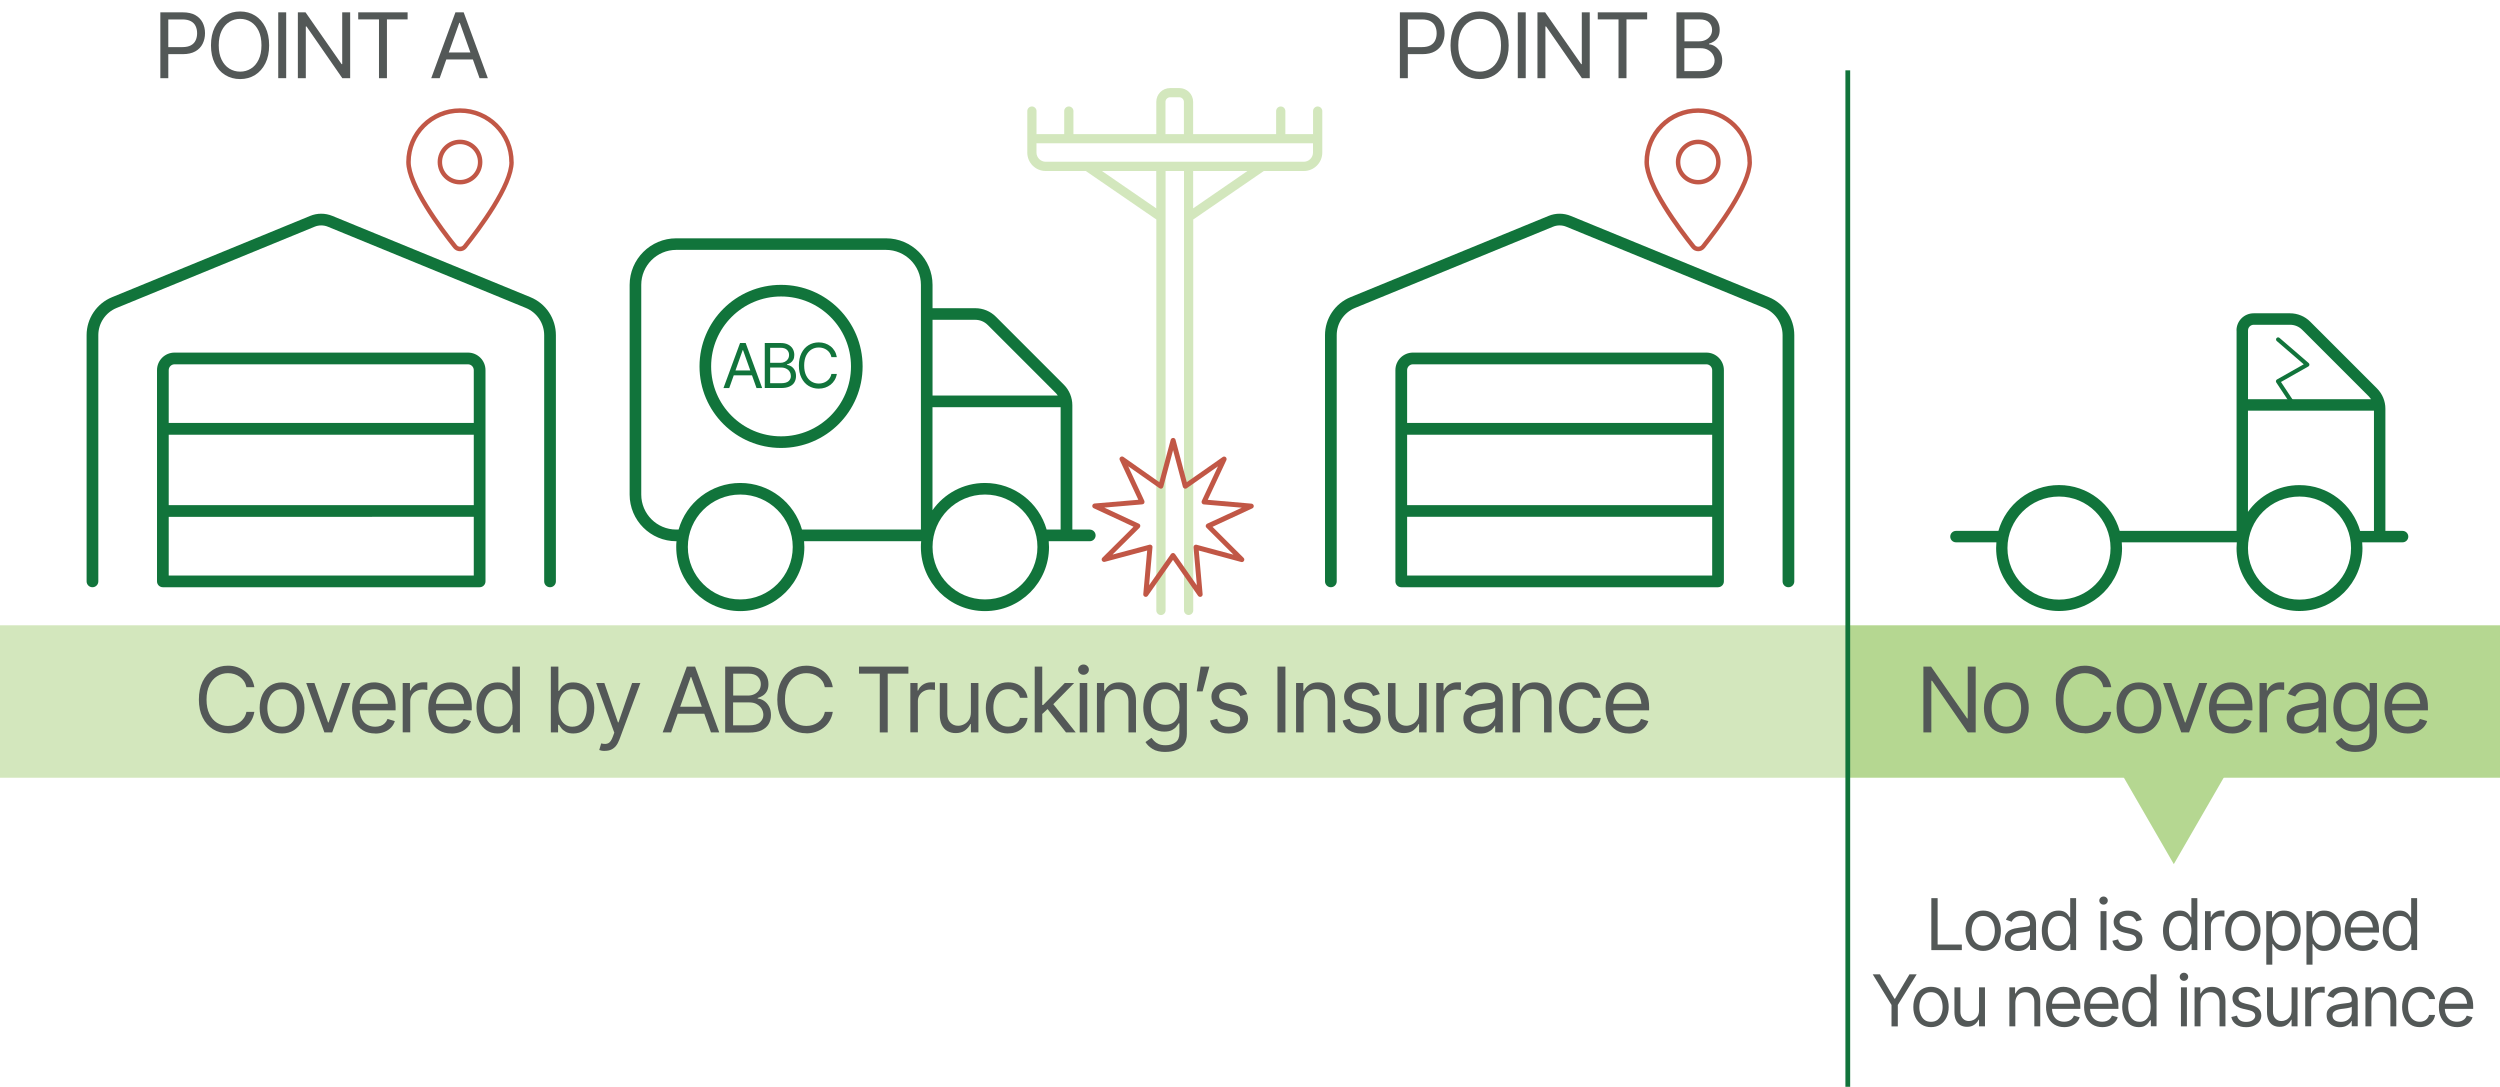 <?xml version="1.0" encoding="UTF-8"?>
<svg id="Layer_2" data-name="Layer 2" xmlns="http://www.w3.org/2000/svg" viewBox="0 0 524.83 228.15">
  <defs>
    <style>
      .cls-1 {
        fill: none;
        stroke: #11743b;
        stroke-miterlimit: 10;
      }

      .cls-2 {
        opacity: .6;
      }

      .cls-2, .cls-3 {
        fill: #b5d791;
      }

      .cls-4 {
        fill: #11743b;
      }

      .cls-5 {
        fill: #c15746;
      }

      .cls-6 {
        fill: #535857;
      }
    </style>
  </defs>
  <g id="Layer_1-2" data-name="Layer 1">
    <path class="cls-4" d="M163.97,59.8c-9.46,0-17.12,7.67-17.12,17.12s7.67,17.12,17.12,17.12,17.12-7.67,17.12-17.12-7.67-17.12-17.12-17.12ZM163.97,91.6c-8.1,0-14.68-6.57-14.68-14.68s6.57-14.68,14.68-14.68,14.68,6.57,14.68,14.68-6.57,14.68-14.68,14.68Z"/>
    <path class="cls-4" d="M228.79,111.17h-3.67v-26.09c0-1.62-.64-3.18-1.79-4.33l-14.26-14.26c-1.15-1.15-2.71-1.79-4.33-1.79h-8.97v-4.89c0-5.4-4.39-9.78-9.78-9.78h-44.03c-5.4,0-9.78,4.39-9.78,9.78v44.03c0,5.4,4.39,9.78,9.78,9.78h.06c-.05.4-.06.81-.06,1.22,0,7.43,6.02,13.45,13.45,13.45s13.45-6.02,13.45-13.45c0-.41-.03-.83-.06-1.22h24.58c-.05.4-.06.81-.06,1.22,0,7.43,6.02,13.45,13.45,13.45s13.45-6.02,13.45-13.45c0-.41-.03-.83-.06-1.22h8.62c.67,0,1.22-.55,1.22-1.22s-.55-1.22-1.22-1.22ZM155.41,125.84c-6.08,0-11.01-4.93-11.01-11.01s4.93-11.01,11.01-11.01,11.01,4.93,11.01,11.01-4.93,11.01-11.01,11.01ZM193.32,111.17h-24.96c-1.61-5.64-6.79-9.78-12.95-9.78s-11.36,4.14-12.95,9.78h-.5c-4.05,0-7.34-3.29-7.34-7.34v-44.03c0-4.05,3.29-7.34,7.34-7.34h44.03c4.05,0,7.34,3.29,7.34,7.34v51.36ZM195.77,67.14h8.97c.98,0,1.91.38,2.6,1.07l14.26,14.26c.17.17.32.37.46.57h-26.29v-15.9ZM206.78,125.84c-6.08,0-11.01-4.93-11.01-11.01s4.93-11.01,11.01-11.01,11.01,4.93,11.01,11.01-4.93,11.01-11.01,11.01ZM222.67,111.17h-2.95c-1.61-5.64-6.79-9.78-12.95-9.78-4.56,0-8.58,2.26-11.01,5.72v-21.62h26.9v25.68Z"/>
    <path class="cls-4" d="M469.51,69.38c0-2,1.61-3.61,3.61-3.61h7.62c1.59,0,3.13.63,4.25,1.76l14.02,14.02c1.13,1.13,1.76,2.66,1.76,4.25v25.65h3.61c.66,0,1.2.54,1.2,1.2s-.54,1.2-1.2,1.2h-8.48c.03.39.06.8.06,1.2,0,7.3-5.92,13.22-13.22,13.22s-13.22-5.92-13.22-13.22c0-.41.02-.81.06-1.2h-24.15c.03.39.06.8.06,1.2,0,7.3-5.92,13.22-13.22,13.22s-13.22-5.92-13.22-13.22c0-.41.02-.81.06-1.2h-8.49c-.66,0-1.2-.54-1.2-1.2s.54-1.2,1.2-1.2h8.91c1.56-5.54,6.67-9.62,12.73-9.62s11.15,4.07,12.73,9.62h24.54v-42.08ZM471.92,107.46c2.39-3.4,6.34-5.62,10.82-5.62,6.06,0,11.15,4.07,12.73,9.62h2.9v-25.25h-26.45v21.25ZM471.92,83.81h25.85c-.14-.2-.29-.39-.45-.56l-14.02-14.02c-.68-.68-1.59-1.05-2.55-1.05h-7.62c-.66,0-1.2.54-1.2,1.2v14.43ZM432.25,125.88c5.98,0,10.82-4.84,10.82-10.82s-4.84-10.82-10.82-10.82-10.82,4.84-10.82,10.82,4.84,10.82,10.82,10.82ZM493.56,115.06c0-5.98-4.84-10.82-10.82-10.82s-10.82,4.84-10.82,10.82,4.84,10.82,10.82,10.82,10.82-4.84,10.82-10.82Z"/>
    <path class="cls-2" d="M245.64,20.42c-.53,0-.97.44-.97.97v6.77h3.87v-6.77c0-.53-.44-.97-.97-.97h-1.94ZM242.74,28.16v-6.77c0-1.61,1.29-2.9,2.9-2.9h1.94c1.61,0,2.9,1.29,2.9,2.9v6.77h17.42v-4.84c0-.53.44-.97.97-.97s.97.44.97.97v4.84h5.81v-4.84c0-.53.44-.97.97-.97s.97.44.97.97v8.71c0,2.14-1.73,3.87-3.87,3.87h-8.41l-14.81,10.18v82.06c0,.53-.44.97-.97.97s-.97-.44-.97-.97V35.9h-3.87v92.25c0,.53-.44.97-.97.97s-.97-.44-.97-.97V46.08l-14.81-10.18h-8.41c-2.14,0-3.87-1.73-3.87-3.87v-8.71c0-.53.44-.97.97-.97s.97.44.97.97v4.84h5.81v-4.84c0-.53.44-.97.97-.97s.97.44.97.97v4.84h17.42ZM228.24,33.96h45.46c1.06,0,1.94-.87,1.94-1.94v-1.94h-58.05v1.94c0,1.06.87,1.94,1.94,1.94h8.72ZM231.33,35.9l11.4,7.84v-7.84h-11.4ZM261.87,35.9h-11.39v7.84l11.39-7.84Z"/>
    <path class="cls-4" d="M68.84,47.6c-.89-.37-1.91-.37-2.8,0l-41.58,17.06c-2.31.95-3.82,3.2-3.82,5.7v51.69c0,.68-.55,1.23-1.23,1.23s-1.23-.55-1.23-1.23v-51.69c0-3.49,2.11-6.65,5.34-7.97l41.58-17.06c1.49-.62,3.17-.62,4.68,0l41.58,17.06c3.23,1.32,5.34,4.48,5.34,7.97v51.69c0,.68-.55,1.23-1.23,1.23s-1.23-.55-1.23-1.23v-51.69c0-2.49-1.51-4.74-3.82-5.7l-41.58-17.06ZM36.65,76.48c-.68,0-1.23.55-1.23,1.23v11.08h64.04v-11.08c0-.68-.55-1.23-1.23-1.23h-61.58ZM99.46,91.26H35.42v14.78h64.04v-14.78ZM99.46,120.82v-12.32H35.42v12.32h64.04ZM100.69,123.28H34.19c-.68,0-1.23-.55-1.23-1.23v-44.34c0-2.05,1.65-3.69,3.69-3.69h61.58c2.05,0,3.69,1.65,3.69,3.69v44.34c0,.68-.55,1.23-1.23,1.23Z"/>
    <rect class="cls-2" y="131.27" width="387.73" height="32"/>
    <rect class="cls-3" x="387.88" y="131.27" width="136.95" height="32"/>
    <polygon class="cls-3" points="456.35 181.41 474.32 150.28 438.38 150.28 456.35 181.41"/>
    <line class="cls-1" x1="387.91" y1="14.77" x2="387.91" y2="228.15"/>
    <path class="cls-4" d="M328.82,47.6c-.89-.37-1.91-.37-2.8,0l-41.58,17.06c-2.31.95-3.82,3.2-3.82,5.7v51.69c0,.68-.55,1.23-1.23,1.23s-1.23-.55-1.23-1.23v-51.69c0-3.49,2.11-6.65,5.34-7.97l41.58-17.06c1.49-.62,3.17-.62,4.68,0l41.58,17.06c3.23,1.32,5.34,4.48,5.34,7.97v51.69c0,.68-.55,1.23-1.23,1.23s-1.23-.55-1.23-1.23v-51.69c0-2.49-1.51-4.74-3.82-5.7l-41.58-17.06ZM296.63,76.48c-.68,0-1.23.55-1.23,1.23v11.08h64.04v-11.08c0-.68-.55-1.23-1.23-1.23h-61.58ZM359.44,91.26h-64.04v14.78h64.04v-14.78ZM359.44,120.82v-12.32h-64.04v12.32h64.04ZM360.67,123.28h-66.5c-.68,0-1.23-.55-1.23-1.23v-44.34c0-2.05,1.65-3.69,3.69-3.69h61.58c2.05,0,3.69,1.65,3.69,3.69v44.34c0,.68-.55,1.23-1.23,1.23Z"/>
    <g>
      <path class="cls-6" d="M47.85,153.94c-1.17,0-2.22-.29-3.14-.86-.92-.58-1.65-1.39-2.17-2.45-.53-1.06-.79-2.32-.79-3.77s.26-2.72.79-3.79c.53-1.06,1.25-1.88,2.17-2.46.92-.58,1.97-.86,3.14-.86.69,0,1.35.1,1.96.31s1.17.5,1.67.89c.5.39.91.86,1.24,1.42.33.56.56,1.19.68,1.9h-1.67c-.1-.48-.27-.91-.51-1.27-.25-.37-.54-.67-.89-.92-.35-.25-.73-.44-1.16-.57s-.86-.19-1.32-.19c-.83,0-1.59.21-2.27.64-.68.42-1.22,1.05-1.62,1.87-.4.83-.6,1.84-.6,3.04s.2,2.2.6,3.02c.4.82.94,1.45,1.62,1.87.68.42,1.44.64,2.27.64.46,0,.9-.06,1.32-.19.42-.13.81-.32,1.16-.57.35-.25.65-.56.89-.92.24-.37.42-.79.51-1.27h1.67c-.12.71-.35,1.35-.68,1.9-.33.56-.74,1.03-1.24,1.41-.49.39-1.05.68-1.67.89s-1.27.31-1.96.31Z"/>
      <path class="cls-6" d="M59.21,153.98c-.93,0-1.75-.22-2.46-.67s-1.25-1.07-1.65-1.87c-.39-.8-.59-1.74-.59-2.8s.2-2.03.59-2.83c.39-.81.94-1.43,1.65-1.88s1.52-.67,2.46-.67,1.76.22,2.47.67,1.26,1.07,1.65,1.88c.4.81.59,1.75.59,2.83s-.2,2-.59,2.8c-.4.8-.95,1.43-1.65,1.87s-1.53.67-2.47.67ZM59.21,152.55c.72,0,1.3-.18,1.76-.55s.8-.85,1.02-1.44c.22-.6.33-1.24.33-1.92s-.11-1.35-.33-1.95c-.22-.6-.56-1.08-1.02-1.45-.46-.37-1.04-.55-1.76-.55s-1.29.18-1.74.55c-.46.37-.8.85-1.02,1.45-.22.6-.33,1.25-.33,1.95s.11,1.33.33,1.92c.22.6.56,1.08,1.02,1.44s1.04.55,1.74.55Z"/>
      <path class="cls-6" d="M73.55,143.39l-3.82,10.37h-1.63l-3.82-10.37h1.73l2.86,8.28h.11l2.86-8.28h1.73Z"/>
      <path class="cls-6" d="M78.75,153.98c-1,0-1.86-.22-2.58-.67s-1.28-1.07-1.67-1.87c-.39-.8-.58-1.73-.58-2.79s.19-2,.58-2.81.92-1.44,1.62-1.9c.7-.46,1.51-.69,2.44-.69.54,0,1.07.09,1.61.27.53.18,1.02.47,1.45.87.44.4.78.93,1.04,1.6s.39,1.47.39,2.44v.69h-8v-1.37h7.13l-.73.52c0-.69-.11-1.31-.32-1.85-.22-.54-.54-.96-.97-1.27-.43-.31-.96-.46-1.6-.46s-1.18.16-1.64.47c-.45.31-.8.72-1.04,1.22-.24.5-.36,1.04-.36,1.61v.91c0,.79.14,1.45.41,2s.65.96,1.14,1.24c.49.28,1.05.42,1.7.42.41,0,.79-.06,1.13-.18.34-.12.63-.3.88-.55.25-.24.44-.54.57-.9l1.54.45c-.16.52-.43.98-.81,1.37-.38.39-.85.7-1.42.92s-1.19.33-1.89.33Z"/>
      <path class="cls-6" d="M84.54,153.76v-10.37h1.52v1.58h.11c.19-.51.54-.93,1.03-1.25.5-.32,1.06-.48,1.67-.48.12,0,.26,0,.44,0,.17,0,.31,0,.4.01v1.61c-.06-.01-.18-.03-.37-.06-.19-.02-.4-.04-.61-.04-.5,0-.95.11-1.34.32-.4.21-.71.5-.93.86-.23.37-.34.78-.34,1.25v6.55h-1.58Z"/>
      <path class="cls-6" d="M94.74,153.98c-1,0-1.86-.22-2.58-.67s-1.28-1.07-1.67-1.87c-.39-.8-.58-1.73-.58-2.79s.19-2,.58-2.81.92-1.44,1.62-1.9c.7-.46,1.51-.69,2.44-.69.54,0,1.07.09,1.61.27.53.18,1.02.47,1.45.87.44.4.78.93,1.04,1.6s.39,1.47.39,2.44v.69h-8v-1.37h7.13l-.73.52c0-.69-.11-1.31-.32-1.85-.22-.54-.54-.96-.97-1.27-.43-.31-.96-.46-1.6-.46s-1.18.16-1.64.47c-.45.31-.8.72-1.04,1.22-.24.5-.36,1.04-.36,1.61v.91c0,.79.14,1.45.41,2s.65.96,1.14,1.24c.49.28,1.05.42,1.7.42.41,0,.79-.06,1.13-.18.34-.12.63-.3.88-.55.25-.24.44-.54.57-.9l1.54.45c-.16.52-.43.98-.81,1.37-.38.39-.85.7-1.42.92s-1.19.33-1.89.33Z"/>
      <path class="cls-6" d="M104.43,153.98c-.87,0-1.63-.22-2.29-.66-.66-.44-1.18-1.06-1.55-1.87-.37-.81-.56-1.76-.56-2.85s.19-2.03.56-2.83c.37-.8.89-1.42,1.55-1.86.66-.44,1.43-.65,2.3-.65.68,0,1.22.11,1.61.33s.69.47.9.76c.21.28.38.51.49.69h.13v-5.1h1.58v13.82h-1.52v-1.6h-.19c-.12.19-.28.42-.5.71-.22.29-.52.54-.92.77-.4.23-.93.34-1.6.34ZM104.63,152.55c.64,0,1.18-.17,1.62-.51.44-.34.77-.8,1-1.4.23-.6.34-1.29.34-2.06s-.11-1.46-.33-2.05c-.22-.58-.56-1.04-1-1.36-.44-.33-.99-.49-1.64-.49s-1.22.17-1.67.52c-.45.35-.78.81-1,1.4s-.33,1.25-.33,1.98.11,1.4.34,2c.23.6.56,1.08,1.01,1.43s1,.53,1.66.53Z"/>
      <path class="cls-6" d="M120.38,153.98c-.66,0-1.19-.11-1.6-.34-.4-.23-.71-.48-.93-.77-.22-.29-.38-.52-.5-.71h-.19v1.6h-1.52v-13.82h1.58v5.1h.13c.12-.18.28-.41.49-.69.21-.28.51-.53.91-.76.4-.22.93-.33,1.6-.33.87,0,1.64.22,2.3.65.66.44,1.18,1.05,1.55,1.86s.56,1.75.56,2.83-.19,2.05-.56,2.85c-.37.81-.89,1.43-1.55,1.87-.66.44-1.42.66-2.29.66ZM120.18,152.55c.66,0,1.22-.18,1.66-.53s.78-.83,1.01-1.43c.23-.6.34-1.27.34-2s-.11-1.39-.33-1.98-.56-1.05-1-1.4c-.44-.35-1-.52-1.67-.52s-1.19.16-1.63.49c-.44.32-.77.78-1,1.36-.23.58-.34,1.27-.34,2.05s.11,1.47.34,2.06c.23.6.56,1.06,1.01,1.4.44.34.98.51,1.62.51Z"/>
      <path class="cls-6" d="M126.97,157.64c-.27,0-.51-.01-.72-.06s-.36-.09-.45-.13l.41-1.39.16.04c.53.12.98.1,1.34-.08.36-.18.68-.64.95-1.39l.3-.82-3.82-10.43h1.73l2.86,8.28h.11l2.86-8.28h1.73l-4.4,11.88c-.2.54-.44.98-.73,1.34-.29.35-.63.61-1.01.78s-.82.25-1.3.25Z"/>
      <path class="cls-6" d="M140.87,153.76h-1.76l5.08-13.82h1.73l5.07,13.82h-1.74l-4.14-11.63h-.11l-4.12,11.63ZM141.52,148.36h7.07v1.48h-7.07v-1.48Z"/>
      <path class="cls-6" d="M152.24,153.76v-13.82h4.84c.96,0,1.75.17,2.38.5.62.33,1.09.78,1.4,1.33.31.56.46,1.17.46,1.85,0,.59-.11,1.08-.32,1.47s-.49.69-.83.92c-.34.23-.71.39-1.1.51v.13c.43.03.85.17,1.28.45.43.27.78.66,1.07,1.16.29.5.43,1.12.43,1.85s-.16,1.32-.47,1.87c-.32.55-.81.99-1.49,1.32-.68.33-1.56.49-2.66.49h-4.99ZM153.91,146.02h3.12c.5,0,.96-.1,1.36-.3.41-.2.73-.48.97-.84.24-.36.36-.78.36-1.27,0-.61-.21-1.12-.63-1.55s-1.09-.64-2-.64h-3.17v4.6ZM153.91,152.27h3.32c1.09,0,1.87-.21,2.33-.64s.69-.94.69-1.55c0-.47-.12-.9-.36-1.3-.24-.4-.58-.71-1.02-.96s-.96-.36-1.56-.36h-3.41v4.81Z"/>
      <path class="cls-6" d="M169.28,153.94c-1.17,0-2.22-.29-3.14-.86-.92-.58-1.65-1.39-2.17-2.45-.53-1.06-.79-2.32-.79-3.77s.26-2.72.79-3.79c.53-1.06,1.25-1.88,2.17-2.46.92-.58,1.97-.86,3.14-.86.69,0,1.35.1,1.96.31s1.17.5,1.67.89c.5.39.91.86,1.24,1.42.33.56.56,1.19.68,1.9h-1.67c-.1-.48-.27-.91-.51-1.27-.25-.37-.54-.67-.89-.92-.35-.25-.73-.44-1.16-.57s-.86-.19-1.32-.19c-.83,0-1.59.21-2.27.64-.68.42-1.22,1.05-1.62,1.87-.4.83-.6,1.84-.6,3.04s.2,2.2.6,3.02c.4.82.94,1.45,1.62,1.87.68.42,1.44.64,2.27.64.46,0,.9-.06,1.32-.19.42-.13.81-.32,1.16-.57.35-.25.65-.56.89-.92.24-.37.42-.79.51-1.27h1.67c-.12.71-.35,1.35-.68,1.9-.33.56-.74,1.03-1.24,1.41-.49.39-1.05.68-1.67.89s-1.27.31-1.96.31Z"/>
      <path class="cls-6" d="M180.33,141.42v-1.48h10.37v1.48h-4.34v12.34h-1.67v-12.34h-4.36Z"/>
      <path class="cls-6" d="M191.11,153.76v-10.37h1.52v1.58h.11c.19-.51.54-.93,1.03-1.25.5-.32,1.06-.48,1.67-.48.12,0,.26,0,.44,0,.17,0,.31,0,.4.01v1.61c-.06-.01-.18-.03-.37-.06-.19-.02-.4-.04-.61-.04-.5,0-.95.11-1.34.32-.4.21-.71.5-.93.86-.23.37-.34.78-.34,1.25v6.55h-1.58Z"/>
      <path class="cls-6" d="M203.82,149.53v-6.14h1.58v10.37h-1.58v-1.76h-.11c-.25.53-.63.97-1.14,1.35-.51.37-1.16.55-1.94.55-.65,0-1.22-.14-1.73-.42s-.9-.71-1.18-1.29c-.29-.58-.43-1.31-.43-2.2v-6.59h1.58v6.49c0,.75.21,1.35.64,1.8.43.45.98.67,1.64.67.4,0,.8-.1,1.21-.3.41-.2.76-.51,1.04-.93.28-.42.42-.95.42-1.59Z"/>
      <path class="cls-6" d="M211.64,153.98c-.96,0-1.8-.23-2.5-.69-.7-.46-1.24-1.09-1.62-1.9-.38-.8-.57-1.72-.57-2.76s.2-1.99.58-2.8c.39-.81.94-1.44,1.64-1.9.7-.46,1.52-.69,2.45-.69.73,0,1.39.13,1.97.4.58.27,1.06.65,1.44,1.14.37.49.6,1.06.69,1.71h-1.6c-.08-.32-.23-.61-.44-.89-.21-.28-.49-.5-.83-.67-.34-.17-.75-.25-1.22-.25-.62,0-1.16.16-1.62.48-.46.32-.83.77-1.08,1.36-.26.58-.39,1.27-.39,2.05s.13,1.5.38,2.09c.25.6.61,1.06,1.08,1.39s1.01.49,1.64.49,1.16-.16,1.6-.49c.45-.32.74-.77.88-1.33h1.6c-.09.61-.31,1.16-.66,1.65-.36.49-.82.88-1.4,1.16-.58.29-1.25.43-2.02.43Z"/>
      <path class="cls-6" d="M217.22,153.76v-13.82h1.58v13.82h-1.58ZM218.71,149.97l-.04-1.97h.33l4.53-4.62h1.97l-4.82,4.9h-.15l-1.82,1.69ZM223.79,153.76l-4.04-5.12,1.13-1.11,4.95,6.23h-2.04Z"/>
      <path class="cls-6" d="M227.46,141.66c-.31,0-.58-.1-.8-.32-.22-.21-.33-.46-.33-.76s.11-.55.33-.76c.22-.21.49-.32.8-.32s.58.11.8.32c.22.21.33.46.33.76s-.11.55-.33.76c-.22.21-.49.32-.8.32ZM226.67,153.76v-10.37h1.58v10.37h-1.58Z"/>
      <path class="cls-6" d="M231.86,147.52v6.23h-1.58v-10.37h1.52v1.63h.15c.24-.53.61-.96,1.1-1.28.49-.32,1.13-.48,1.92-.48.7,0,1.31.14,1.84.43.53.29.94.72,1.23,1.29.29.58.44,1.31.44,2.19v6.59h-1.58v-6.48c0-.81-.21-1.45-.64-1.91-.43-.46-1.01-.69-1.74-.69-.51,0-.96.11-1.36.33s-.72.54-.95.96c-.23.42-.35.93-.35,1.54Z"/>
      <path class="cls-6" d="M244.7,157.86c-1.16,0-2.07-.21-2.74-.63-.67-.42-1.17-.9-1.49-1.45l1.26-.89c.14.19.32.41.55.65s.53.46.91.64c.38.18.89.27,1.51.27.83,0,1.53-.2,2.07-.6.55-.4.82-1.04.82-1.9v-2.1h-.15c-.11.19-.27.42-.49.69-.21.28-.52.52-.92.73-.4.21-.94.32-1.62.32-.83,0-1.58-.2-2.25-.59-.66-.4-1.19-.97-1.57-1.73-.39-.75-.58-1.67-.58-2.75s.19-1.99.56-2.78c.37-.79.9-1.4,1.56-1.84.67-.44,1.44-.65,2.31-.65.67,0,1.21.11,1.61.33.4.22.71.47.92.76.21.28.38.51.5.69h.17v-1.65h1.52v10.67c0,.89-.2,1.62-.6,2.18-.4.56-.94.97-1.61,1.23-.68.26-1.43.39-2.26.39ZM244.64,152.16c.96,0,1.69-.32,2.2-.97.51-.65.77-1.55.77-2.7,0-.75-.11-1.41-.33-1.98s-.56-1.02-1-1.34c-.44-.33-.99-.49-1.64-.49s-1.24.17-1.68.51c-.45.34-.78.8-1.01,1.38s-.33,1.21-.33,1.91.11,1.35.34,1.91c.23.55.56.99,1.02,1.3.45.31,1.01.47,1.67.47Z"/>
      <path class="cls-6" d="M251.23,145.15l.82-5.21h1.84l-1.43,5.21h-1.22Z"/>
      <path class="cls-6" d="M261.82,145.72l-1.43.39c-.14-.35-.37-.69-.7-1.01-.33-.32-.85-.48-1.54-.48-.63,0-1.16.15-1.58.44-.42.29-.63.66-.63,1.1,0,.4.14.71.43.95.29.24.74.43,1.35.58l1.54.37c.92.22,1.61.57,2.06,1.03.45.46.68,1.05.68,1.77,0,.59-.17,1.13-.51,1.6-.34.47-.81.84-1.42,1.11-.61.27-1.31.41-2.12.41-1.06,0-1.93-.23-2.62-.7s-1.13-1.13-1.31-2.01l1.5-.37c.14.56.42.97.82,1.25.4.28.94.42,1.59.42.74,0,1.33-.16,1.77-.48.44-.32.66-.7.66-1.14,0-.73-.51-1.22-1.54-1.47l-1.73-.41c-.95-.23-1.65-.58-2.1-1.05s-.67-1.06-.67-1.77c0-.59.17-1.11.5-1.56.33-.45.78-.81,1.36-1.06.58-.26,1.22-.38,1.95-.38,1.03,0,1.84.23,2.43.68.58.46,1,1.05,1.25,1.79Z"/>
      <path class="cls-6" d="M269.85,139.94v13.82h-1.67v-13.82h1.67Z"/>
      <path class="cls-6" d="M273.67,147.52v6.23h-1.58v-10.37h1.52v1.63h.15c.24-.53.61-.96,1.1-1.28.49-.32,1.13-.48,1.92-.48.7,0,1.31.14,1.84.43.53.29.94.72,1.23,1.29.29.58.44,1.31.44,2.19v6.59h-1.58v-6.48c0-.81-.21-1.45-.64-1.91-.43-.46-1.01-.69-1.74-.69-.51,0-.96.11-1.36.33s-.72.54-.95.96c-.23.42-.35.93-.35,1.54Z"/>
      <path class="cls-6" d="M289.67,145.72l-1.43.39c-.14-.35-.37-.69-.7-1.01-.33-.32-.85-.48-1.54-.48-.63,0-1.16.15-1.58.44-.42.29-.63.66-.63,1.1,0,.4.14.71.43.95.29.24.74.43,1.35.58l1.54.37c.92.22,1.61.57,2.06,1.03.45.46.68,1.05.68,1.77,0,.59-.17,1.13-.51,1.6-.34.47-.81.84-1.42,1.11-.61.27-1.31.41-2.12.41-1.06,0-1.93-.23-2.62-.7s-1.13-1.13-1.31-2.01l1.5-.37c.14.56.42.97.82,1.25.4.28.94.42,1.59.42.74,0,1.33-.16,1.77-.48.44-.32.66-.7.66-1.14,0-.73-.51-1.22-1.54-1.47l-1.73-.41c-.95-.23-1.65-.58-2.1-1.05s-.67-1.06-.67-1.77c0-.59.17-1.11.5-1.56.33-.45.78-.81,1.36-1.06.58-.26,1.22-.38,1.95-.38,1.03,0,1.84.23,2.43.68.58.46,1,1.05,1.25,1.79Z"/>
      <path class="cls-6" d="M297.91,149.53v-6.14h1.58v10.37h-1.58v-1.76h-.11c-.25.53-.63.97-1.14,1.35-.51.37-1.16.55-1.94.55-.65,0-1.22-.14-1.73-.42s-.9-.71-1.18-1.29c-.29-.58-.43-1.31-.43-2.2v-6.59h1.58v6.49c0,.75.21,1.35.64,1.8.43.45.98.67,1.64.67.4,0,.8-.1,1.21-.3.41-.2.76-.51,1.04-.93.28-.42.42-.95.42-1.59Z"/>
      <path class="cls-6" d="M301.52,153.76v-10.37h1.52v1.58h.11c.19-.51.54-.93,1.03-1.25.5-.32,1.06-.48,1.67-.48.12,0,.26,0,.44,0,.17,0,.31,0,.4.01v1.61c-.06-.01-.18-.03-.37-.06-.19-.02-.4-.04-.61-.04-.5,0-.95.11-1.34.32-.4.21-.71.5-.93.86-.23.37-.34.78-.34,1.25v6.55h-1.58Z"/>
      <path class="cls-6" d="M310.75,154c-.66,0-1.25-.12-1.79-.38-.54-.25-.96-.61-1.28-1.09-.31-.48-.47-1.05-.47-1.73,0-.59.12-1.07.35-1.44s.55-.66.94-.87c.39-.21.83-.37,1.3-.48.47-.11.95-.19,1.43-.25.63-.08,1.14-.14,1.54-.19.39-.04.68-.12.86-.22.18-.1.27-.28.27-.54v-.06c0-.66-.18-1.18-.54-1.54-.36-.37-.91-.55-1.65-.55s-1.35.17-1.78.5c-.43.33-.74.69-.91,1.06l-1.52-.54c.27-.63.64-1.12,1.09-1.47.46-.35.95-.6,1.48-.74s1.06-.21,1.58-.21c.33,0,.72.04,1.15.12s.85.24,1.27.48c.41.24.75.61,1.02,1.1.27.49.4,1.15.4,1.97v6.83h-1.6v-1.41h-.07c-.11.22-.28.46-.54.72-.25.26-.59.48-1.01.66-.42.18-.93.27-1.54.27ZM310.99,152.57c.63,0,1.16-.12,1.6-.37.43-.25.76-.57.98-.96s.33-.8.33-1.23v-1.47c-.07.08-.21.15-.44.22-.23.07-.49.12-.78.17-.29.05-.58.09-.86.12-.28.03-.5.06-.67.08-.41.06-.8.14-1.16.26-.36.12-.65.3-.87.53-.22.24-.33.56-.33.96,0,.55.21.97.62,1.25.41.28.94.42,1.57.42Z"/>
      <path class="cls-6" d="M319.11,147.52v6.23h-1.58v-10.37h1.52v1.63h.15c.24-.53.61-.96,1.1-1.28.49-.32,1.13-.48,1.92-.48.7,0,1.31.14,1.84.43.53.29.94.72,1.23,1.29.29.58.44,1.31.44,2.19v6.59h-1.58v-6.48c0-.81-.21-1.45-.64-1.91-.43-.46-1.01-.69-1.74-.69-.51,0-.96.11-1.36.33s-.72.54-.95.96c-.23.42-.35.93-.35,1.54Z"/>
      <path class="cls-6" d="M331.97,153.98c-.96,0-1.8-.23-2.5-.69-.7-.46-1.24-1.09-1.62-1.9-.38-.8-.57-1.72-.57-2.76s.2-1.99.58-2.8c.39-.81.94-1.44,1.64-1.9.7-.46,1.52-.69,2.45-.69.73,0,1.39.13,1.97.4.58.27,1.06.65,1.44,1.14.37.49.6,1.06.69,1.71h-1.6c-.08-.32-.23-.61-.44-.89-.21-.28-.49-.5-.83-.67-.34-.17-.75-.25-1.22-.25-.62,0-1.16.16-1.62.48-.46.32-.83.77-1.08,1.36-.26.58-.39,1.27-.39,2.05s.13,1.5.38,2.09c.25.6.61,1.06,1.08,1.39s1.01.49,1.64.49,1.16-.16,1.6-.49c.45-.32.74-.77.88-1.33h1.6c-.09.61-.31,1.16-.66,1.65-.36.49-.82.88-1.4,1.16-.58.29-1.25.43-2.02.43Z"/>
      <path class="cls-6" d="M341.9,153.98c-1,0-1.86-.22-2.58-.67s-1.28-1.07-1.67-1.87c-.39-.8-.58-1.73-.58-2.79s.19-2,.58-2.81.92-1.44,1.62-1.9c.7-.46,1.51-.69,2.44-.69.54,0,1.07.09,1.61.27.53.18,1.02.47,1.45.87.44.4.78.93,1.04,1.6s.39,1.47.39,2.44v.69h-8v-1.37h7.13l-.73.52c0-.69-.11-1.31-.32-1.85-.22-.54-.54-.96-.97-1.27-.43-.31-.96-.46-1.6-.46s-1.18.16-1.64.47c-.45.31-.8.72-1.04,1.22-.24.5-.36,1.04-.36,1.61v.91c0,.79.14,1.45.41,2s.65.96,1.14,1.24c.49.28,1.05.42,1.7.42.41,0,.79-.06,1.13-.18.34-.12.63-.3.88-.55.25-.24.44-.54.57-.9l1.54.45c-.16.52-.43.98-.81,1.37-.38.39-.85.7-1.42.92s-1.19.33-1.89.33Z"/>
    </g>
    <g>
      <path class="cls-6" d="M414.76,139.94v13.82h-1.65l-7.51-10.85h-.15v10.85h-1.67v-13.82h1.61l7.57,10.87h.13v-10.87h1.67Z"/>
      <path class="cls-6" d="M421.19,153.98c-.93,0-1.75-.22-2.46-.67s-1.25-1.07-1.65-1.87-.59-1.74-.59-2.8.2-2.03.59-2.83c.39-.81.94-1.43,1.65-1.88s1.52-.67,2.46-.67,1.76.22,2.47.67,1.26,1.07,1.65,1.88c.4.81.59,1.75.59,2.83s-.2,2-.59,2.8-.95,1.43-1.65,1.87-1.53.67-2.47.67ZM421.19,152.55c.72,0,1.3-.18,1.76-.55.46-.36.8-.85,1.02-1.44s.33-1.24.33-1.92-.11-1.35-.33-1.95c-.22-.6-.56-1.08-1.02-1.45-.46-.37-1.04-.55-1.76-.55s-1.29.18-1.74.55c-.46.37-.8.85-1.02,1.45-.22.6-.33,1.25-.33,1.95s.11,1.33.33,1.92.56,1.08,1.02,1.44c.46.37,1.04.55,1.74.55Z"/>
      <path class="cls-6" d="M437.67,153.94c-1.17,0-2.22-.29-3.14-.86-.92-.57-1.65-1.39-2.17-2.45-.53-1.06-.79-2.32-.79-3.77s.26-2.72.79-3.79c.53-1.06,1.25-1.88,2.17-2.46.92-.57,1.97-.86,3.14-.86.69,0,1.35.1,1.96.31.62.21,1.17.5,1.67.89.5.39.91.86,1.24,1.42.33.56.56,1.19.68,1.9h-1.67c-.1-.48-.27-.91-.51-1.27-.25-.36-.54-.67-.89-.92-.35-.25-.73-.44-1.16-.57s-.86-.19-1.32-.19c-.83,0-1.59.21-2.27.64-.68.42-1.22,1.05-1.62,1.87-.4.83-.6,1.84-.6,3.04s.2,2.2.6,3.02c.4.82.94,1.45,1.62,1.87.68.42,1.44.64,2.27.64.46,0,.9-.06,1.32-.19.42-.13.81-.32,1.16-.57.35-.25.65-.56.89-.92.24-.36.42-.79.51-1.27h1.67c-.12.71-.35,1.34-.68,1.9-.33.56-.74,1.03-1.24,1.42-.49.39-1.05.68-1.67.89-.62.21-1.27.31-1.96.31Z"/>
      <path class="cls-6" d="M449.03,153.98c-.93,0-1.75-.22-2.46-.67s-1.25-1.07-1.65-1.87-.59-1.74-.59-2.8.2-2.03.59-2.83c.39-.81.94-1.43,1.65-1.88s1.52-.67,2.46-.67,1.76.22,2.47.67,1.26,1.07,1.65,1.88c.4.81.59,1.75.59,2.83s-.2,2-.59,2.8-.95,1.43-1.65,1.87-1.53.67-2.47.67ZM449.03,152.55c.72,0,1.3-.18,1.76-.55.46-.36.8-.85,1.02-1.44s.33-1.24.33-1.92-.11-1.35-.33-1.95c-.22-.6-.56-1.08-1.02-1.45-.46-.37-1.04-.55-1.76-.55s-1.29.18-1.74.55c-.46.37-.8.85-1.02,1.45-.22.6-.33,1.25-.33,1.95s.11,1.33.33,1.92.56,1.08,1.02,1.44c.46.37,1.04.55,1.74.55Z"/>
      <path class="cls-6" d="M463.37,143.39l-3.82,10.37h-1.63l-3.82-10.37h1.73l2.86,8.28h.11l2.86-8.28h1.73Z"/>
      <path class="cls-6" d="M468.56,153.98c-1,0-1.86-.22-2.58-.67s-1.28-1.07-1.67-1.87c-.39-.8-.58-1.73-.58-2.79s.19-2,.58-2.81c.38-.81.92-1.44,1.62-1.9.7-.46,1.51-.69,2.44-.69.54,0,1.07.09,1.61.27.53.18,1.02.47,1.45.87.44.4.78.93,1.04,1.6.26.66.39,1.48.39,2.44v.69h-8v-1.37h7.13l-.73.52c0-.69-.11-1.31-.32-1.85-.22-.54-.54-.96-.97-1.27-.43-.31-.96-.46-1.6-.46s-1.18.16-1.64.47c-.45.31-.8.72-1.04,1.22-.24.5-.36,1.04-.36,1.61v.91c0,.79.14,1.45.41,1.99.27.54.65.96,1.14,1.24.49.28,1.05.42,1.7.42.41,0,.79-.06,1.13-.18.34-.12.63-.3.88-.55.25-.24.44-.55.57-.9l1.54.45c-.16.52-.43.98-.81,1.37-.38.39-.85.7-1.42.92s-1.19.33-1.89.33Z"/>
      <path class="cls-6" d="M474.35,153.76v-10.37h1.52v1.58h.11c.19-.51.54-.93,1.03-1.25s1.06-.48,1.67-.48c.12,0,.26,0,.44,0,.17,0,.31,0,.4.01v1.61c-.06-.01-.18-.03-.37-.06-.19-.02-.4-.04-.61-.04-.5,0-.95.11-1.34.32-.4.21-.71.5-.93.86-.23.37-.34.78-.34,1.25v6.55h-1.58Z"/>
      <path class="cls-6" d="M483.58,154c-.66,0-1.25-.12-1.79-.38-.54-.25-.96-.61-1.28-1.09-.31-.48-.47-1.05-.47-1.73,0-.59.12-1.08.35-1.44.24-.37.55-.66.94-.87.39-.21.83-.37,1.3-.48.47-.11.95-.19,1.43-.25.63-.08,1.14-.14,1.54-.19.39-.04.68-.12.86-.22.18-.1.27-.28.27-.54v-.06c0-.66-.18-1.18-.54-1.54-.36-.37-.91-.55-1.65-.55s-1.35.17-1.78.5c-.43.33-.74.69-.91,1.06l-1.52-.54c.27-.63.64-1.12,1.09-1.48.46-.35.95-.6,1.48-.74.54-.14,1.06-.21,1.58-.21.33,0,.72.04,1.15.12s.85.24,1.27.48c.41.24.75.61,1.02,1.1.27.49.4,1.15.4,1.97v6.83h-1.6v-1.41h-.07c-.11.22-.28.46-.54.72-.25.26-.59.48-1.01.66-.42.18-.93.27-1.54.27ZM483.82,152.57c.63,0,1.16-.12,1.6-.37.43-.25.76-.57.98-.96.22-.39.33-.8.33-1.23v-1.47c-.07.08-.21.15-.44.22-.23.07-.49.12-.78.17-.29.05-.58.09-.86.12-.28.03-.5.06-.67.08-.41.06-.8.14-1.16.26-.36.12-.65.3-.87.53-.22.24-.33.56-.33.96,0,.55.21.97.62,1.25.41.28.94.42,1.57.42Z"/>
      <path class="cls-6" d="M494.54,157.86c-1.16,0-2.07-.21-2.74-.63-.67-.42-1.17-.9-1.49-1.45l1.26-.89c.14.19.32.41.55.65.22.24.53.46.91.64.38.18.89.27,1.51.27.83,0,1.53-.2,2.07-.6.55-.4.82-1.04.82-1.9v-2.1h-.15c-.11.19-.27.42-.49.69-.21.27-.52.52-.92.73-.4.21-.94.32-1.62.32-.83,0-1.58-.2-2.25-.59s-1.19-.97-1.57-1.73c-.39-.75-.58-1.67-.58-2.75s.19-1.99.56-2.78c.37-.79.9-1.4,1.56-1.84.67-.44,1.44-.65,2.31-.65.67,0,1.21.11,1.61.33.4.22.71.47.92.76.21.28.38.51.5.69h.17v-1.65h1.52v10.67c0,.89-.2,1.62-.6,2.18-.4.56-.94.97-1.61,1.23-.68.26-1.43.39-2.26.39ZM494.49,152.16c.96,0,1.69-.32,2.2-.97.51-.65.77-1.55.77-2.7,0-.75-.11-1.41-.33-1.98-.22-.57-.56-1.02-1-1.34-.44-.33-.99-.49-1.64-.49s-1.24.17-1.68.51c-.45.34-.78.8-1.01,1.38s-.33,1.21-.33,1.91.11,1.35.34,1.91c.23.55.56.99,1.02,1.3s1.01.47,1.67.47Z"/>
      <path class="cls-6" d="M505.4,153.98c-1,0-1.86-.22-2.58-.67s-1.28-1.07-1.67-1.87c-.39-.8-.58-1.73-.58-2.79s.19-2,.58-2.81c.38-.81.92-1.44,1.62-1.9.7-.46,1.51-.69,2.44-.69.54,0,1.07.09,1.61.27.53.18,1.02.47,1.45.87.44.4.78.93,1.04,1.6.26.66.39,1.48.39,2.44v.69h-8v-1.37h7.13l-.73.52c0-.69-.11-1.31-.32-1.85-.22-.54-.54-.96-.97-1.27-.43-.31-.96-.46-1.6-.46s-1.18.16-1.64.47c-.45.31-.8.72-1.04,1.22-.24.5-.36,1.04-.36,1.61v.91c0,.79.14,1.45.41,1.99.27.54.65.96,1.14,1.24.49.28,1.05.42,1.7.42.41,0,.79-.06,1.13-.18.34-.12.63-.3.88-.55.25-.24.44-.55.57-.9l1.54.45c-.16.52-.43.98-.81,1.37-.38.39-.85.7-1.42.92s-1.19.33-1.89.33Z"/>
    </g>
    <g>
      <path class="cls-6" d="M405.45,199.46v-10.91h1.32v9.74h5.08v1.17h-6.4Z"/>
      <path class="cls-6" d="M416.33,199.63c-.74,0-1.38-.18-1.94-.53s-.99-.84-1.3-1.48-.46-1.37-.46-2.21.15-1.6.46-2.24c.31-.64.74-1.13,1.3-1.48s1.2-.53,1.94-.53,1.39.18,1.95.53.99.85,1.3,1.48c.31.64.47,1.38.47,2.24s-.16,1.58-.47,2.21-.75,1.13-1.3,1.48-1.21.53-1.95.53ZM416.33,198.51c.57,0,1.03-.14,1.39-.43s.63-.67.8-1.14c.18-.47.26-.98.26-1.52s-.09-1.06-.26-1.54-.44-.86-.8-1.15c-.36-.29-.83-.44-1.39-.44s-1.02.15-1.38.44c-.36.29-.63.67-.8,1.15s-.26.99-.26,1.54.09,1.05.26,1.52c.18.47.44.85.8,1.14s.82.43,1.38.43Z"/>
      <path class="cls-6" d="M423.67,199.65c-.52,0-.99-.1-1.41-.3-.43-.2-.76-.48-1.01-.86-.25-.38-.37-.83-.37-1.36,0-.47.09-.85.28-1.14.19-.29.43-.52.74-.69.31-.17.65-.29,1.03-.38.38-.08.75-.15,1.13-.2.5-.06.9-.11,1.21-.15.31-.03.54-.09.68-.18s.22-.22.22-.42v-.04c0-.52-.14-.93-.43-1.22-.29-.29-.72-.44-1.3-.44s-1.06.13-1.41.39c-.34.26-.58.54-.72.84l-1.2-.42c.21-.5.5-.89.86-1.17s.75-.47,1.17-.59.84-.17,1.25-.17c.26,0,.57.03.91.09.34.06.68.19,1,.38.32.19.59.48.81.87.21.39.32.91.32,1.56v5.39h-1.26v-1.11h-.06c-.08.18-.22.37-.43.57-.2.2-.46.38-.79.52-.33.14-.73.22-1.21.22ZM423.86,198.52c.5,0,.92-.1,1.26-.29s.6-.45.78-.76c.18-.31.26-.63.26-.97v-1.16c-.05.06-.17.12-.35.17-.18.05-.38.1-.62.14-.23.04-.46.07-.68.1-.22.03-.4.05-.53.06-.33.04-.63.11-.92.21-.28.09-.51.24-.69.42-.17.19-.26.44-.26.76,0,.43.16.76.49.99.32.22.74.33,1.24.33Z"/>
      <path class="cls-6" d="M432.11,199.63c-.68,0-1.29-.17-1.81-.52-.52-.35-.93-.84-1.22-1.48-.29-.64-.44-1.39-.44-2.25s.15-1.61.44-2.24c.29-.63.71-1.12,1.23-1.46.52-.34,1.13-.52,1.82-.52.54,0,.96.09,1.27.26s.55.38.71.6c.17.22.3.4.39.55h.1v-4.03h1.24v10.91h-1.2v-1.26h-.15c-.09.15-.22.33-.39.56-.17.23-.41.43-.73.61-.32.18-.74.27-1.26.27ZM432.27,198.51c.51,0,.94-.13,1.28-.4.35-.27.61-.63.79-1.11.18-.47.27-1.01.27-1.63s-.09-1.15-.26-1.62c-.18-.46-.44-.82-.79-1.08-.35-.26-.78-.38-1.29-.38s-.97.14-1.32.41-.62.64-.79,1.11-.26.98-.26,1.56.09,1.11.27,1.58.44.85.79,1.13c.35.28.79.42,1.31.42Z"/>
      <path class="cls-6" d="M441.6,189.91c-.24,0-.46-.08-.63-.25s-.26-.37-.26-.6.09-.43.26-.6.39-.25.63-.25.45.08.63.25.26.37.26.6-.09.43-.26.6-.38.25-.63.25ZM440.97,199.46v-8.19h1.25v8.19h-1.25Z"/>
      <path class="cls-6" d="M449.61,193.12l-1.13.31c-.11-.28-.29-.54-.55-.79-.26-.25-.67-.38-1.22-.38-.5,0-.91.12-1.24.35-.33.23-.5.52-.5.87,0,.31.11.56.34.75s.58.34,1.07.45l1.21.29c.73.18,1.27.45,1.63.81.36.37.54.83.54,1.4,0,.47-.13.89-.4,1.26-.27.37-.64.66-1.12.88s-1.04.32-1.67.32c-.83,0-1.52-.18-2.07-.55s-.89-.9-1.04-1.59l1.19-.29c.11.44.33.77.65.99.32.22.74.33,1.26.33.58,0,1.04-.13,1.39-.38.35-.25.52-.55.52-.9,0-.58-.4-.96-1.21-1.16l-1.36-.32c-.75-.18-1.3-.46-1.65-.83s-.53-.84-.53-1.4c0-.46.13-.87.39-1.23.26-.36.62-.64,1.07-.84.45-.2.97-.3,1.54-.3.82,0,1.46.18,1.92.54.46.36.79.83.98,1.41Z"/>
      <path class="cls-6" d="M457.55,199.63c-.68,0-1.29-.17-1.81-.52-.52-.35-.93-.84-1.22-1.48-.29-.64-.44-1.39-.44-2.25s.15-1.61.44-2.24c.29-.63.7-1.12,1.23-1.46.52-.34,1.13-.52,1.82-.52.54,0,.96.09,1.27.26.31.18.55.38.71.6.17.22.29.4.39.55h.1v-4.03h1.25v10.91h-1.2v-1.26h-.15c-.09.15-.22.33-.4.56-.17.23-.41.43-.73.61s-.74.27-1.26.27ZM457.71,198.51c.51,0,.93-.13,1.28-.4.35-.27.61-.63.79-1.11.18-.47.27-1.01.27-1.63s-.09-1.15-.26-1.62c-.18-.46-.44-.82-.79-1.08-.35-.26-.78-.38-1.29-.38s-.97.14-1.32.41-.62.64-.79,1.11-.26.98-.26,1.56.09,1.11.27,1.58c.18.47.44.85.79,1.13.35.28.79.42,1.31.42Z"/>
      <path class="cls-6" d="M462.9,199.46v-8.19h1.2v1.25h.09c.15-.41.42-.73.82-.99.39-.25.83-.38,1.32-.38.09,0,.21,0,.34,0,.14,0,.24,0,.31.01v1.27s-.14-.02-.29-.04c-.15-.02-.31-.03-.48-.03-.4,0-.75.08-1.06.25s-.56.39-.74.68-.27.62-.27.99v5.17h-1.24Z"/>
      <path class="cls-6" d="M470.84,199.63c-.74,0-1.38-.18-1.94-.53s-.99-.84-1.3-1.48c-.31-.63-.46-1.37-.46-2.21s.16-1.6.46-2.24c.31-.64.74-1.13,1.3-1.48s1.2-.53,1.94-.53,1.39.18,1.95.53.99.85,1.3,1.48c.31.64.47,1.38.47,2.24s-.16,1.58-.47,2.21-.75,1.13-1.3,1.48-1.21.53-1.95.53ZM470.84,198.51c.57,0,1.03-.14,1.39-.43s.63-.67.81-1.14c.18-.47.26-.98.26-1.52s-.09-1.06-.26-1.54-.45-.86-.81-1.15c-.36-.29-.82-.44-1.39-.44s-1.02.15-1.38.44c-.36.29-.63.67-.81,1.15s-.26.99-.26,1.54.09,1.05.26,1.52c.18.47.45.85.81,1.14s.82.43,1.38.43Z"/>
      <path class="cls-6" d="M475.77,202.52v-11.25h1.2v1.3h.15c.09-.14.22-.32.39-.55.17-.22.4-.42.72-.6.31-.18.73-.26,1.27-.26.69,0,1.29.17,1.82.52.52.34.93.83,1.23,1.46.3.63.44,1.38.44,2.24s-.15,1.62-.44,2.25c-.29.64-.7,1.13-1.22,1.48-.52.35-1.12.52-1.81.52-.52,0-.94-.09-1.26-.27-.32-.18-.56-.38-.73-.61-.17-.23-.3-.41-.4-.56h-.1v4.32h-1.25ZM479.35,198.51c.52,0,.96-.14,1.31-.42.35-.28.62-.66.79-1.13.18-.47.27-1,.27-1.58s-.09-1.1-.26-1.56-.44-.83-.79-1.11-.79-.41-1.32-.41-.94.13-1.29.38c-.35.26-.61.62-.79,1.08-.18.46-.27,1-.27,1.62s.09,1.16.27,1.63c.18.47.45.84.79,1.11.35.27.78.4,1.28.4Z"/>
      <path class="cls-6" d="M484.2,202.52v-11.25h1.2v1.3h.15c.09-.14.22-.32.39-.55.17-.22.41-.42.72-.6s.73-.26,1.27-.26c.69,0,1.29.17,1.82.52.52.34.93.83,1.23,1.46.29.63.44,1.38.44,2.24s-.15,1.62-.44,2.25c-.29.64-.7,1.13-1.22,1.48-.52.35-1.12.52-1.81.52-.52,0-.94-.09-1.26-.27-.32-.18-.56-.38-.73-.61-.17-.23-.3-.41-.39-.56h-.1v4.32h-1.24ZM487.77,198.51c.52,0,.96-.14,1.31-.42.35-.28.62-.66.79-1.13s.27-1,.27-1.58-.09-1.1-.26-1.56-.44-.83-.79-1.11c-.35-.27-.79-.41-1.32-.41s-.94.13-1.29.38c-.35.26-.61.62-.79,1.08-.18.46-.27,1-.27,1.62s.09,1.16.27,1.63c.18.47.45.84.79,1.11.35.27.78.4,1.28.4Z"/>
      <path class="cls-6" d="M496.05,199.63c-.79,0-1.46-.18-2.04-.53s-1.01-.84-1.32-1.48c-.31-.63-.46-1.37-.46-2.2s.15-1.58.45-2.22.73-1.14,1.28-1.5c.55-.36,1.19-.54,1.93-.54.42,0,.85.07,1.27.21.42.14.8.37,1.14.69.35.32.62.74.82,1.26s.31,1.17.31,1.93v.54h-6.31v-1.08h5.63l-.58.41c0-.55-.09-1.03-.26-1.46-.17-.42-.43-.76-.77-1-.34-.24-.76-.37-1.26-.37s-.93.12-1.29.37c-.36.25-.63.57-.82.96-.19.4-.29.82-.29,1.27v.72c0,.62.11,1.14.32,1.57s.51.76.9.98c.38.22.83.33,1.34.33.33,0,.62-.05.89-.14.27-.1.5-.24.7-.43.2-.19.34-.43.45-.71l1.21.35c-.13.41-.34.77-.64,1.08-.3.31-.67.55-1.12.73-.44.17-.94.26-1.49.26Z"/>
      <path class="cls-6" d="M503.69,199.63c-.68,0-1.29-.17-1.81-.52-.52-.35-.93-.84-1.22-1.48-.29-.64-.44-1.39-.44-2.25s.15-1.61.44-2.24c.29-.63.7-1.12,1.23-1.46.52-.34,1.13-.52,1.82-.52.54,0,.96.09,1.27.26.31.18.55.38.71.6.17.22.29.4.39.55h.1v-4.03h1.25v10.91h-1.2v-1.26h-.15c-.09.15-.22.33-.4.56-.17.23-.41.43-.73.61s-.74.27-1.26.27ZM503.85,198.51c.51,0,.93-.13,1.28-.4.35-.27.61-.63.79-1.11.18-.47.27-1.01.27-1.63s-.09-1.15-.26-1.62c-.18-.46-.44-.82-.79-1.08-.35-.26-.78-.38-1.29-.38s-.97.14-1.32.41-.62.64-.79,1.11-.26.98-.26,1.56.09,1.11.27,1.58c.18.47.44.85.79,1.13.35.28.79.42,1.31.42Z"/>
      <path class="cls-6" d="M393.16,204.55h1.51l3.03,5.1h.13l3.02-5.1h1.52l-3.96,6.42v4.5h-1.32v-4.5l-3.94-6.42Z"/>
      <path class="cls-6" d="M405.37,215.63c-.74,0-1.38-.18-1.94-.53s-.99-.84-1.3-1.48-.46-1.37-.46-2.21.15-1.6.46-2.24c.31-.64.74-1.13,1.3-1.48s1.2-.53,1.94-.53,1.39.18,1.95.53.99.85,1.3,1.48c.31.64.47,1.38.47,2.24s-.16,1.58-.47,2.21-.75,1.13-1.3,1.48-1.21.53-1.95.53ZM405.37,214.51c.57,0,1.03-.14,1.39-.43s.63-.67.8-1.14c.18-.47.26-.98.26-1.52s-.09-1.06-.26-1.54-.44-.86-.8-1.15c-.36-.29-.83-.44-1.39-.44s-1.02.15-1.38.44c-.36.29-.63.67-.8,1.15s-.26.99-.26,1.54.09,1.05.26,1.52c.18.47.44.85.8,1.14s.82.43,1.38.43Z"/>
      <path class="cls-6" d="M415.46,212.12v-4.85h1.25v8.19h-1.25v-1.39h-.09c-.2.42-.49.77-.9,1.06s-.91.44-1.54.43c-.51,0-.97-.11-1.36-.33-.4-.22-.71-.56-.93-1.02-.23-.46-.34-1.04-.34-1.74v-5.2h1.25v5.13c0,.59.17,1.06.51,1.42.34.36.77.53,1.29.53.31,0,.63-.08.96-.24.32-.16.6-.4.82-.73.22-.33.33-.75.33-1.26Z"/>
      <path class="cls-6" d="M423.08,210.54v4.92h-1.25v-8.19h1.2v1.29h.12c.19-.42.48-.76.87-1.01.39-.25.89-.38,1.52-.38.55,0,1.04.11,1.45.34.42.22.74.57.97,1.02.23.46.35,1.03.35,1.73v5.2h-1.24v-5.11c0-.64-.17-1.14-.51-1.5-.34-.36-.8-.55-1.38-.55-.4,0-.76.09-1.08.26-.32.18-.57.43-.75.76-.18.33-.27.74-.27,1.22Z"/>
      <path class="cls-6" d="M433.35,215.63c-.79,0-1.46-.18-2.04-.53s-1.01-.84-1.32-1.48c-.31-.63-.46-1.37-.46-2.2s.15-1.58.45-2.22.73-1.14,1.28-1.5c.55-.36,1.19-.54,1.93-.54.42,0,.85.07,1.27.21.42.14.8.37,1.14.69.35.32.62.74.82,1.26s.31,1.17.31,1.93v.54h-6.31v-1.08h5.63l-.58.41c0-.55-.09-1.03-.26-1.46-.17-.42-.43-.76-.77-1-.34-.24-.76-.37-1.26-.37s-.93.12-1.29.37c-.36.25-.63.57-.82.96-.19.4-.29.82-.29,1.27v.72c0,.62.11,1.14.32,1.57s.51.76.9.98c.38.22.83.33,1.34.33.33,0,.62-.05.89-.14.27-.1.5-.24.7-.43.2-.19.34-.43.45-.71l1.21.35c-.13.41-.34.77-.64,1.08-.3.31-.67.55-1.12.73-.44.17-.94.26-1.49.26Z"/>
      <path class="cls-6" d="M441.34,215.63c-.79,0-1.46-.18-2.04-.53s-1.01-.84-1.32-1.48c-.31-.63-.46-1.37-.46-2.2s.15-1.58.45-2.22.73-1.14,1.28-1.5c.55-.36,1.19-.54,1.93-.54.42,0,.85.07,1.27.21.42.14.8.37,1.14.69.35.32.62.74.82,1.26s.31,1.17.31,1.93v.54h-6.31v-1.08h5.63l-.58.41c0-.55-.09-1.03-.26-1.46-.17-.42-.43-.76-.77-1-.34-.24-.76-.37-1.26-.37s-.93.12-1.29.37c-.36.25-.63.57-.82.96-.19.4-.29.82-.29,1.27v.72c0,.62.11,1.14.32,1.57s.51.76.9.98c.38.22.83.33,1.34.33.33,0,.62-.05.89-.14.27-.1.5-.24.7-.43.2-.19.34-.43.45-.71l1.21.35c-.13.41-.34.77-.64,1.08-.3.31-.67.55-1.12.73-.44.17-.94.26-1.49.26Z"/>
      <path class="cls-6" d="M448.99,215.63c-.68,0-1.29-.17-1.81-.52-.52-.35-.93-.84-1.22-1.48-.29-.64-.44-1.39-.44-2.25s.15-1.61.44-2.24c.29-.63.7-1.12,1.23-1.46.52-.34,1.13-.52,1.82-.52.54,0,.96.09,1.27.26.31.18.55.38.71.6.17.22.29.4.39.55h.1v-4.03h1.25v10.91h-1.2v-1.26h-.15c-.09.15-.22.33-.4.56-.17.23-.41.43-.73.61s-.74.27-1.26.27ZM449.15,214.51c.51,0,.93-.13,1.28-.4.35-.27.61-.63.79-1.11.18-.47.27-1.01.27-1.63s-.09-1.15-.26-1.62c-.18-.46-.44-.82-.79-1.08-.35-.26-.78-.38-1.29-.38s-.97.14-1.32.41-.62.64-.79,1.11-.26.98-.26,1.56.09,1.11.27,1.58c.18.47.44.85.79,1.13.35.28.79.42,1.31.42Z"/>
      <path class="cls-6" d="M458.48,205.91c-.24,0-.46-.08-.63-.25s-.26-.37-.26-.6.09-.43.26-.6.39-.25.63-.25.45.08.63.25.26.37.26.6-.09.43-.26.6-.38.25-.63.25ZM457.85,215.46v-8.19h1.25v8.19h-1.25Z"/>
      <path class="cls-6" d="M461.96,210.54v4.92h-1.25v-8.19h1.2v1.29h.12c.19-.42.48-.76.87-1.01.39-.25.89-.38,1.52-.38.55,0,1.04.11,1.45.34.42.22.74.57.97,1.02.23.46.35,1.03.35,1.73v5.2h-1.24v-5.11c0-.64-.17-1.14-.51-1.5-.34-.36-.8-.55-1.38-.55-.4,0-.76.09-1.08.26-.32.18-.57.43-.75.76-.18.33-.27.74-.27,1.22Z"/>
      <path class="cls-6" d="M474.58,209.12l-1.13.31c-.11-.28-.29-.54-.55-.79-.26-.25-.67-.38-1.22-.38-.5,0-.91.12-1.25.35-.33.23-.5.52-.5.87,0,.31.11.56.34.75.23.19.58.34,1.06.45l1.22.29c.73.18,1.27.45,1.63.81s.54.83.54,1.4c0,.47-.13.89-.4,1.26-.27.37-.64.66-1.12.88s-1.04.32-1.67.32c-.84,0-1.53-.18-2.07-.55-.54-.37-.89-.9-1.04-1.59l1.19-.29c.11.44.33.77.65.99s.74.33,1.26.33c.58,0,1.05-.13,1.4-.38.35-.25.52-.55.52-.9,0-.58-.41-.96-1.22-1.16l-1.36-.32c-.75-.18-1.3-.46-1.66-.83s-.53-.84-.53-1.4c0-.46.13-.87.39-1.23s.62-.64,1.07-.84c.46-.2.97-.3,1.54-.3.81,0,1.45.18,1.91.54.46.36.79.83.99,1.41Z"/>
      <path class="cls-6" d="M481.08,212.12v-4.85h1.25v8.19h-1.25v-1.39h-.09c-.2.42-.49.77-.9,1.06s-.91.44-1.54.43c-.51,0-.97-.11-1.36-.33-.4-.22-.71-.56-.93-1.02-.23-.46-.34-1.04-.34-1.74v-5.2h1.25v5.13c0,.59.17,1.06.51,1.42.34.36.77.53,1.29.53.31,0,.63-.08.96-.24.32-.16.6-.4.82-.73.22-.33.33-.75.33-1.26Z"/>
      <path class="cls-6" d="M483.94,215.46v-8.19h1.2v1.25h.09c.15-.41.42-.73.82-.99.39-.25.83-.38,1.32-.38.09,0,.21,0,.35,0,.13,0,.24,0,.31.01v1.27s-.14-.02-.29-.04c-.15-.02-.31-.03-.48-.03-.39,0-.75.08-1.06.25-.31.17-.56.39-.74.68-.18.29-.27.62-.27.99v5.17h-1.25Z"/>
      <path class="cls-6" d="M491.22,215.65c-.52,0-.99-.1-1.41-.3-.43-.2-.76-.48-1.01-.86-.25-.38-.37-.83-.37-1.36,0-.47.09-.85.28-1.14.19-.29.43-.52.74-.69.31-.17.65-.29,1.03-.38s.75-.15,1.13-.2c.5-.06.9-.11,1.21-.15s.54-.09.68-.18c.14-.08.21-.22.21-.42v-.04c0-.52-.14-.93-.43-1.22-.29-.29-.72-.44-1.3-.44s-1.06.13-1.41.39c-.34.26-.58.54-.72.84l-1.2-.42c.21-.5.5-.89.86-1.17.36-.28.75-.47,1.17-.59.42-.11.84-.17,1.25-.17.26,0,.57.03.91.09.34.06.67.19,1,.38.32.19.59.48.8.87.21.39.32.91.32,1.56v5.39h-1.26v-1.11h-.06c-.08.18-.22.37-.42.57-.2.2-.46.38-.79.52-.33.14-.73.22-1.21.22ZM491.41,214.52c.5,0,.92-.1,1.26-.29s.6-.45.78-.76c.18-.31.26-.63.26-.97v-1.16c-.05.06-.17.12-.35.17-.18.05-.38.1-.62.14s-.46.07-.68.1c-.22.03-.39.05-.53.06-.33.04-.63.11-.91.21-.29.09-.51.24-.69.42s-.26.44-.26.76c0,.43.16.76.49.99.32.22.74.33,1.24.33Z"/>
      <path class="cls-6" d="M497.83,210.54v4.92h-1.25v-8.19h1.2v1.29h.12c.19-.42.48-.76.87-1.01.39-.25.89-.38,1.52-.38.55,0,1.04.11,1.45.34.42.22.74.57.97,1.02.23.46.35,1.03.35,1.73v5.2h-1.24v-5.11c0-.64-.17-1.14-.51-1.5-.34-.36-.8-.55-1.38-.55-.4,0-.76.09-1.08.26-.32.18-.57.43-.75.76-.18.33-.27.74-.27,1.22Z"/>
      <path class="cls-6" d="M507.98,215.63c-.76,0-1.42-.18-1.97-.55-.55-.36-.98-.86-1.28-1.5-.3-.63-.45-1.36-.45-2.17s.15-1.57.46-2.21c.31-.64.74-1.14,1.29-1.5s1.2-.54,1.94-.54c.58,0,1.09.11,1.56.32.46.21.84.51,1.13.9s.48.83.54,1.35h-1.26c-.06-.25-.18-.48-.34-.7s-.38-.4-.66-.53c-.27-.13-.59-.2-.96-.2-.49,0-.91.13-1.28.38-.37.25-.65.61-.86,1.07-.21.46-.31,1-.31,1.62s.1,1.18.3,1.65c.2.47.48.84.85,1.09.37.26.8.39,1.29.39s.92-.13,1.27-.38c.35-.26.58-.61.7-1.05h1.26c-.07.48-.24.92-.52,1.3s-.65.69-1.11.92c-.46.23-.99.34-1.59.34Z"/>
      <path class="cls-6" d="M515.82,215.63c-.79,0-1.46-.18-2.04-.53s-1.01-.84-1.32-1.48c-.31-.63-.46-1.37-.46-2.2s.15-1.58.45-2.22.73-1.14,1.28-1.5c.55-.36,1.19-.54,1.93-.54.42,0,.85.07,1.27.21.42.14.8.37,1.14.69.35.32.62.74.82,1.26s.31,1.17.31,1.93v.54h-6.31v-1.08h5.63l-.58.41c0-.55-.09-1.03-.26-1.46-.17-.42-.43-.76-.77-1-.34-.24-.76-.37-1.26-.37s-.93.12-1.29.37c-.36.25-.63.57-.82.96-.19.4-.29.82-.29,1.27v.72c0,.62.11,1.14.32,1.57s.51.76.9.98c.38.22.83.33,1.34.33.33,0,.62-.05.89-.14.27-.1.5-.24.7-.43.2-.19.34-.43.45-.71l1.21.35c-.13.41-.34.77-.64,1.08-.3.31-.67.55-1.12.73-.44.17-.94.26-1.49.26Z"/>
    </g>
    <path class="cls-4" d="M480.89,84.88h-1.59s.04.04.07.06c1.58.01,3.47.09,3.57.09,1.15,0,2.31,0,3.47.02,0-.05,0-.1,0-.15l-4.46-.02-3.1-4.69,5.75-3.26c.13-.07.21-.2.22-.34.01-.14-.04-.28-.15-.37l-6.13-5.29c-.19-.16-.46-.14-.62.05s-.14.46.05.62l5.66,4.88-5.62,3.18c-.1.06-.18.16-.21.28-.03.12,0,.24.06.35l3.04,4.59Z"/>
    <path class="cls-5" d="M246.28,91.93c.23,0,.44.16.5.39l2.36,8.9,7.55-5.28c.2-.14.46-.12.63.03.18.15.23.4.14.62l-3.91,8.34,9.18.8c.23.02.43.2.47.43s-.08.46-.29.56l-8.36,3.88,6.52,6.51c.17.17.2.42.08.63s-.36.31-.59.24l-8.9-2.4.81,9.17c.02.23-.12.46-.34.53s-.47,0-.61-.19l-5.27-7.55-5.29,7.54c-.14.2-.38.27-.61.19s-.36-.3-.34-.53l.82-9.17-8.9,2.38c-.23.06-.47-.04-.59-.24s-.08-.46.09-.63l6.53-6.5-8.36-3.89c-.22-.1-.33-.33-.29-.56s.24-.41.47-.43l9.19-.78-3.9-8.35c-.1-.22-.05-.47.14-.62s.44-.16.63-.03l7.54,5.3,2.39-8.9c.06-.23.27-.38.5-.38ZM246.28,94.47l-2.07,7.73c-.05.16-.16.3-.33.36s-.34.03-.48-.07l-6.55-4.6,3.38,7.25c.07.16.06.33-.02.48s-.23.24-.4.26l-7.98.68,7.26,3.38c.16.07.27.22.29.38s-.03.34-.14.46l-5.68,5.64,7.73-2.07c.16-.05.34,0,.47.1s.2.27.18.44l-.71,7.97,4.59-6.55c.1-.14.25-.22.43-.22s.33.09.43.22l4.58,6.56-.7-7.97c-.01-.17.05-.34.18-.44s.31-.15.47-.1l7.73,2.08-5.67-5.66c-.12-.12-.18-.29-.14-.46s.14-.31.29-.38l7.27-3.36-7.98-.69c-.17-.01-.32-.11-.4-.26s-.09-.33-.02-.48l3.4-7.25-6.56,4.6c-.14.1-.32.12-.48.06s-.28-.19-.33-.36l-2.06-7.73Z"/>
    <g>
      <path class="cls-6" d="M293.88,16.41V2.59h4.68c1.08,0,1.97.19,2.66.58.69.39,1.2.92,1.54,1.58.33.66.5,1.4.5,2.22s-.17,1.55-.5,2.22c-.33.67-.84,1.2-1.53,1.59-.69.39-1.57.59-2.65.59h-3.34v-1.48h3.28c.74,0,1.34-.13,1.79-.38.45-.25.78-.6.98-1.04.21-.44.31-.94.31-1.49s-.1-1.05-.31-1.49c-.2-.44-.53-.78-.99-1.03-.46-.25-1.06-.38-1.8-.38h-2.95v12.34h-1.67Z"/>
      <path class="cls-6" d="M310.63,16.6c-1.18,0-2.22-.29-3.15-.86s-1.65-1.39-2.18-2.45c-.53-1.06-.79-2.32-.79-3.77s.26-2.72.79-3.79c.53-1.06,1.25-1.88,2.18-2.46s1.97-.86,3.15-.86,2.23.29,3.14.86,1.64,1.4,2.16,2.46c.53,1.06.79,2.33.79,3.79s-.26,2.71-.79,3.77c-.53,1.06-1.25,1.88-2.16,2.45s-1.96.86-3.14.86ZM310.63,15.04c.83,0,1.59-.21,2.27-.64.68-.42,1.22-1.05,1.61-1.87.4-.82.6-1.83.6-3.02s-.2-2.21-.6-3.04c-.4-.83-.94-1.45-1.61-1.87-.68-.42-1.43-.64-2.27-.64s-1.59.21-2.27.64c-.68.42-1.22,1.05-1.62,1.87-.4.83-.6,1.84-.6,3.04s.2,2.2.6,3.02c.4.82.94,1.45,1.62,1.87s1.44.64,2.27.64Z"/>
      <path class="cls-6" d="M320.3,2.59v13.82h-1.67V2.59h1.67Z"/>
      <path class="cls-6" d="M333.74,2.59v13.82h-1.65l-7.51-10.85h-.15v10.85h-1.67V2.59h1.61l7.57,10.87h.13V2.59h1.67Z"/>
      <path class="cls-6" d="M335.42,4.07v-1.48h10.37v1.48h-4.34v12.34h-1.67V4.07h-4.36Z"/>
      <path class="cls-6" d="M351.94,16.41V2.59h4.84c.96,0,1.75.17,2.38.5s1.09.77,1.4,1.33c.31.56.46,1.17.46,1.85,0,.59-.11,1.08-.32,1.47-.21.39-.49.69-.83.92-.34.23-.71.39-1.1.51v.13c.43.02.85.17,1.28.45s.78.66,1.07,1.16c.29.5.43,1.12.43,1.85s-.16,1.32-.47,1.87c-.32.55-.81.99-1.49,1.32-.68.33-1.56.49-2.66.49h-4.99ZM353.61,8.67h3.12c.5,0,.96-.1,1.36-.3s.73-.48.97-.84c.24-.36.36-.78.36-1.27,0-.61-.21-1.12-.63-1.55s-1.09-.64-2-.64h-3.17v4.6ZM353.61,14.93h3.32c1.09,0,1.87-.21,2.33-.64s.69-.94.69-1.55c0-.47-.12-.9-.36-1.3s-.58-.71-1.02-.96-.96-.36-1.56-.36h-3.41v4.81Z"/>
    </g>
    <g>
      <path class="cls-6" d="M33.66,16.41V2.59h4.68c1.08,0,1.97.19,2.66.58.69.39,1.2.92,1.54,1.58.33.66.5,1.4.5,2.22s-.17,1.55-.5,2.22c-.33.67-.84,1.2-1.53,1.59-.69.39-1.57.59-2.65.59h-3.34v-1.48h3.28c.74,0,1.34-.13,1.79-.38.45-.25.78-.6.98-1.04.21-.44.31-.94.31-1.49s-.1-1.05-.31-1.49c-.2-.44-.53-.78-.99-1.03-.46-.25-1.06-.38-1.8-.38h-2.95v12.34h-1.67Z"/>
      <path class="cls-6" d="M50.41,16.6c-1.18,0-2.22-.29-3.15-.86s-1.65-1.39-2.18-2.45c-.53-1.06-.79-2.32-.79-3.77s.26-2.72.79-3.79c.53-1.06,1.25-1.88,2.18-2.46s1.97-.86,3.15-.86,2.23.29,3.14.86,1.64,1.4,2.16,2.46c.53,1.06.79,2.33.79,3.79s-.26,2.71-.79,3.77c-.53,1.06-1.25,1.88-2.16,2.45s-1.96.86-3.14.86ZM50.41,15.04c.83,0,1.59-.21,2.27-.64.68-.42,1.22-1.05,1.61-1.87.4-.82.6-1.83.6-3.02s-.2-2.21-.6-3.04c-.4-.83-.94-1.45-1.61-1.87-.68-.42-1.43-.64-2.27-.64s-1.59.21-2.27.64c-.68.42-1.22,1.05-1.62,1.87-.4.83-.6,1.84-.6,3.04s.2,2.2.6,3.02c.4.82.94,1.45,1.62,1.87s1.44.64,2.27.64Z"/>
      <path class="cls-6" d="M60.08,2.59v13.82h-1.67V2.59h1.67Z"/>
      <path class="cls-6" d="M73.51,2.59v13.82h-1.65l-7.51-10.85h-.15v10.85h-1.67V2.59h1.61l7.57,10.87h.13V2.59h1.67Z"/>
      <path class="cls-6" d="M75.2,4.07v-1.48h10.37v1.48h-4.34v12.34h-1.67V4.07h-4.36Z"/>
      <path class="cls-6" d="M92.29,16.41h-1.76l5.08-13.82h1.73l5.07,13.82h-1.74l-4.14-11.63h-.11l-4.12,11.63ZM92.94,11.01h7.07v1.48h-7.07v-1.48Z"/>
    </g>
    <path class="cls-5" d="M106.91,34.02c0-5.71-4.63-10.34-10.34-10.34s-10.34,4.63-10.34,10.34c0,1.1.38,2.5,1.05,4.09.66,1.58,1.59,3.28,2.63,4.95,2.07,3.35,4.51,6.55,6.01,8.41.35.43.98.43,1.32,0,1.5-1.87,3.94-5.07,6.01-8.41,1.03-1.67,1.96-3.37,2.63-4.95.67-1.59,1.05-2.99,1.05-4.09ZM107.85,34.02c0,5.14-6.88,14.28-9.89,18.05-.72.9-2.06.9-2.79,0-3.01-3.77-9.89-12.92-9.89-18.05,0-6.23,5.05-11.28,11.28-11.28s11.28,5.05,11.28,11.28ZM96.57,29.32c2.6,0,4.7,2.1,4.7,4.7s-2.1,4.7-4.7,4.7-4.7-2.1-4.7-4.7,2.1-4.7,4.7-4.7ZM100.33,34.02c0-2.08-1.68-3.76-3.76-3.76s-3.76,1.68-3.76,3.76,1.68,3.76,3.76,3.76,3.76-1.68,3.76-3.76Z"/>
    <path class="cls-5" d="M366.85,34.02c0-5.71-4.63-10.34-10.34-10.34s-10.34,4.63-10.34,10.34c0,1.1.38,2.5,1.05,4.09.66,1.58,1.59,3.28,2.63,4.95,2.07,3.35,4.51,6.55,6.01,8.41.35.43.98.43,1.32,0,1.5-1.87,3.94-5.07,6.01-8.41,1.03-1.67,1.96-3.37,2.63-4.95.67-1.59,1.05-2.99,1.05-4.09ZM367.79,34.02c0,5.14-6.88,14.28-9.89,18.05-.72.9-2.06.9-2.79,0-3.01-3.77-9.89-12.92-9.89-18.05,0-6.23,5.05-11.28,11.28-11.28s11.28,5.05,11.28,11.28ZM356.51,29.32c2.6,0,4.7,2.1,4.7,4.7s-2.1,4.7-4.7,4.7-4.7-2.1-4.7-4.7,2.1-4.7,4.7-4.7ZM360.27,34.02c0-2.08-1.68-3.76-3.76-3.76s-3.76,1.68-3.76,3.76,1.68,3.76,3.76,3.76,3.76-1.68,3.76-3.76Z"/>
    <g>
      <path class="cls-4" d="M153.09,81.47h-1.21l3.48-9.46h1.18l3.47,9.46h-1.19l-2.83-7.96h-.08l-2.82,7.96ZM153.54,77.77h4.84v1.02h-4.84v-1.02Z"/>
      <path class="cls-4" d="M160.55,81.47v-9.46h3.31c.66,0,1.2.11,1.62.34.43.23.75.53.96.91.21.38.31.8.31,1.26,0,.41-.07.74-.22,1.01s-.33.47-.56.63c-.23.15-.49.27-.76.35v.09c.29.02.58.12.88.3.29.19.54.45.73.79.2.34.29.76.29,1.26,0,.47-.11.9-.32,1.28-.21.38-.55.68-1.02.9-.46.22-1.07.33-1.82.33h-3.42ZM161.69,76.17h2.13c.34,0,.65-.07.93-.21.28-.14.5-.33.66-.58.16-.25.24-.54.24-.87,0-.42-.14-.77-.43-1.06s-.75-.44-1.37-.44h-2.17v3.15ZM161.69,80.45h2.27c.75,0,1.28-.15,1.6-.44s.47-.65.47-1.06c0-.32-.08-.62-.24-.89-.16-.27-.39-.49-.7-.65s-.66-.25-1.07-.25h-2.34v3.29Z"/>
      <path class="cls-4" d="M171.88,81.59c-.8,0-1.52-.2-2.15-.59-.63-.39-1.12-.95-1.48-1.68-.36-.73-.54-1.59-.54-2.58s.18-1.86.54-2.59c.36-.73.85-1.29,1.48-1.68.63-.39,1.35-.59,2.15-.59.47,0,.92.07,1.34.21s.8.34,1.14.61c.34.26.62.59.85.97.23.38.38.82.47,1.3h-1.14c-.07-.33-.19-.62-.35-.87-.17-.25-.37-.46-.61-.63-.24-.17-.5-.3-.79-.39s-.59-.13-.9-.13c-.57,0-1.09.14-1.55.43-.47.29-.83.72-1.11,1.28-.27.57-.41,1.26-.41,2.08s.14,1.51.41,2.07c.27.56.64.99,1.11,1.28.46.29.98.43,1.55.43.31,0,.61-.04.9-.13.29-.09.55-.22.79-.39.24-.17.44-.38.61-.63.17-.25.29-.54.35-.87h1.14c-.08.49-.24.92-.47,1.3s-.51.7-.85.97c-.34.26-.72.47-1.14.61s-.87.21-1.34.21Z"/>
    </g>
  </g>
</svg>